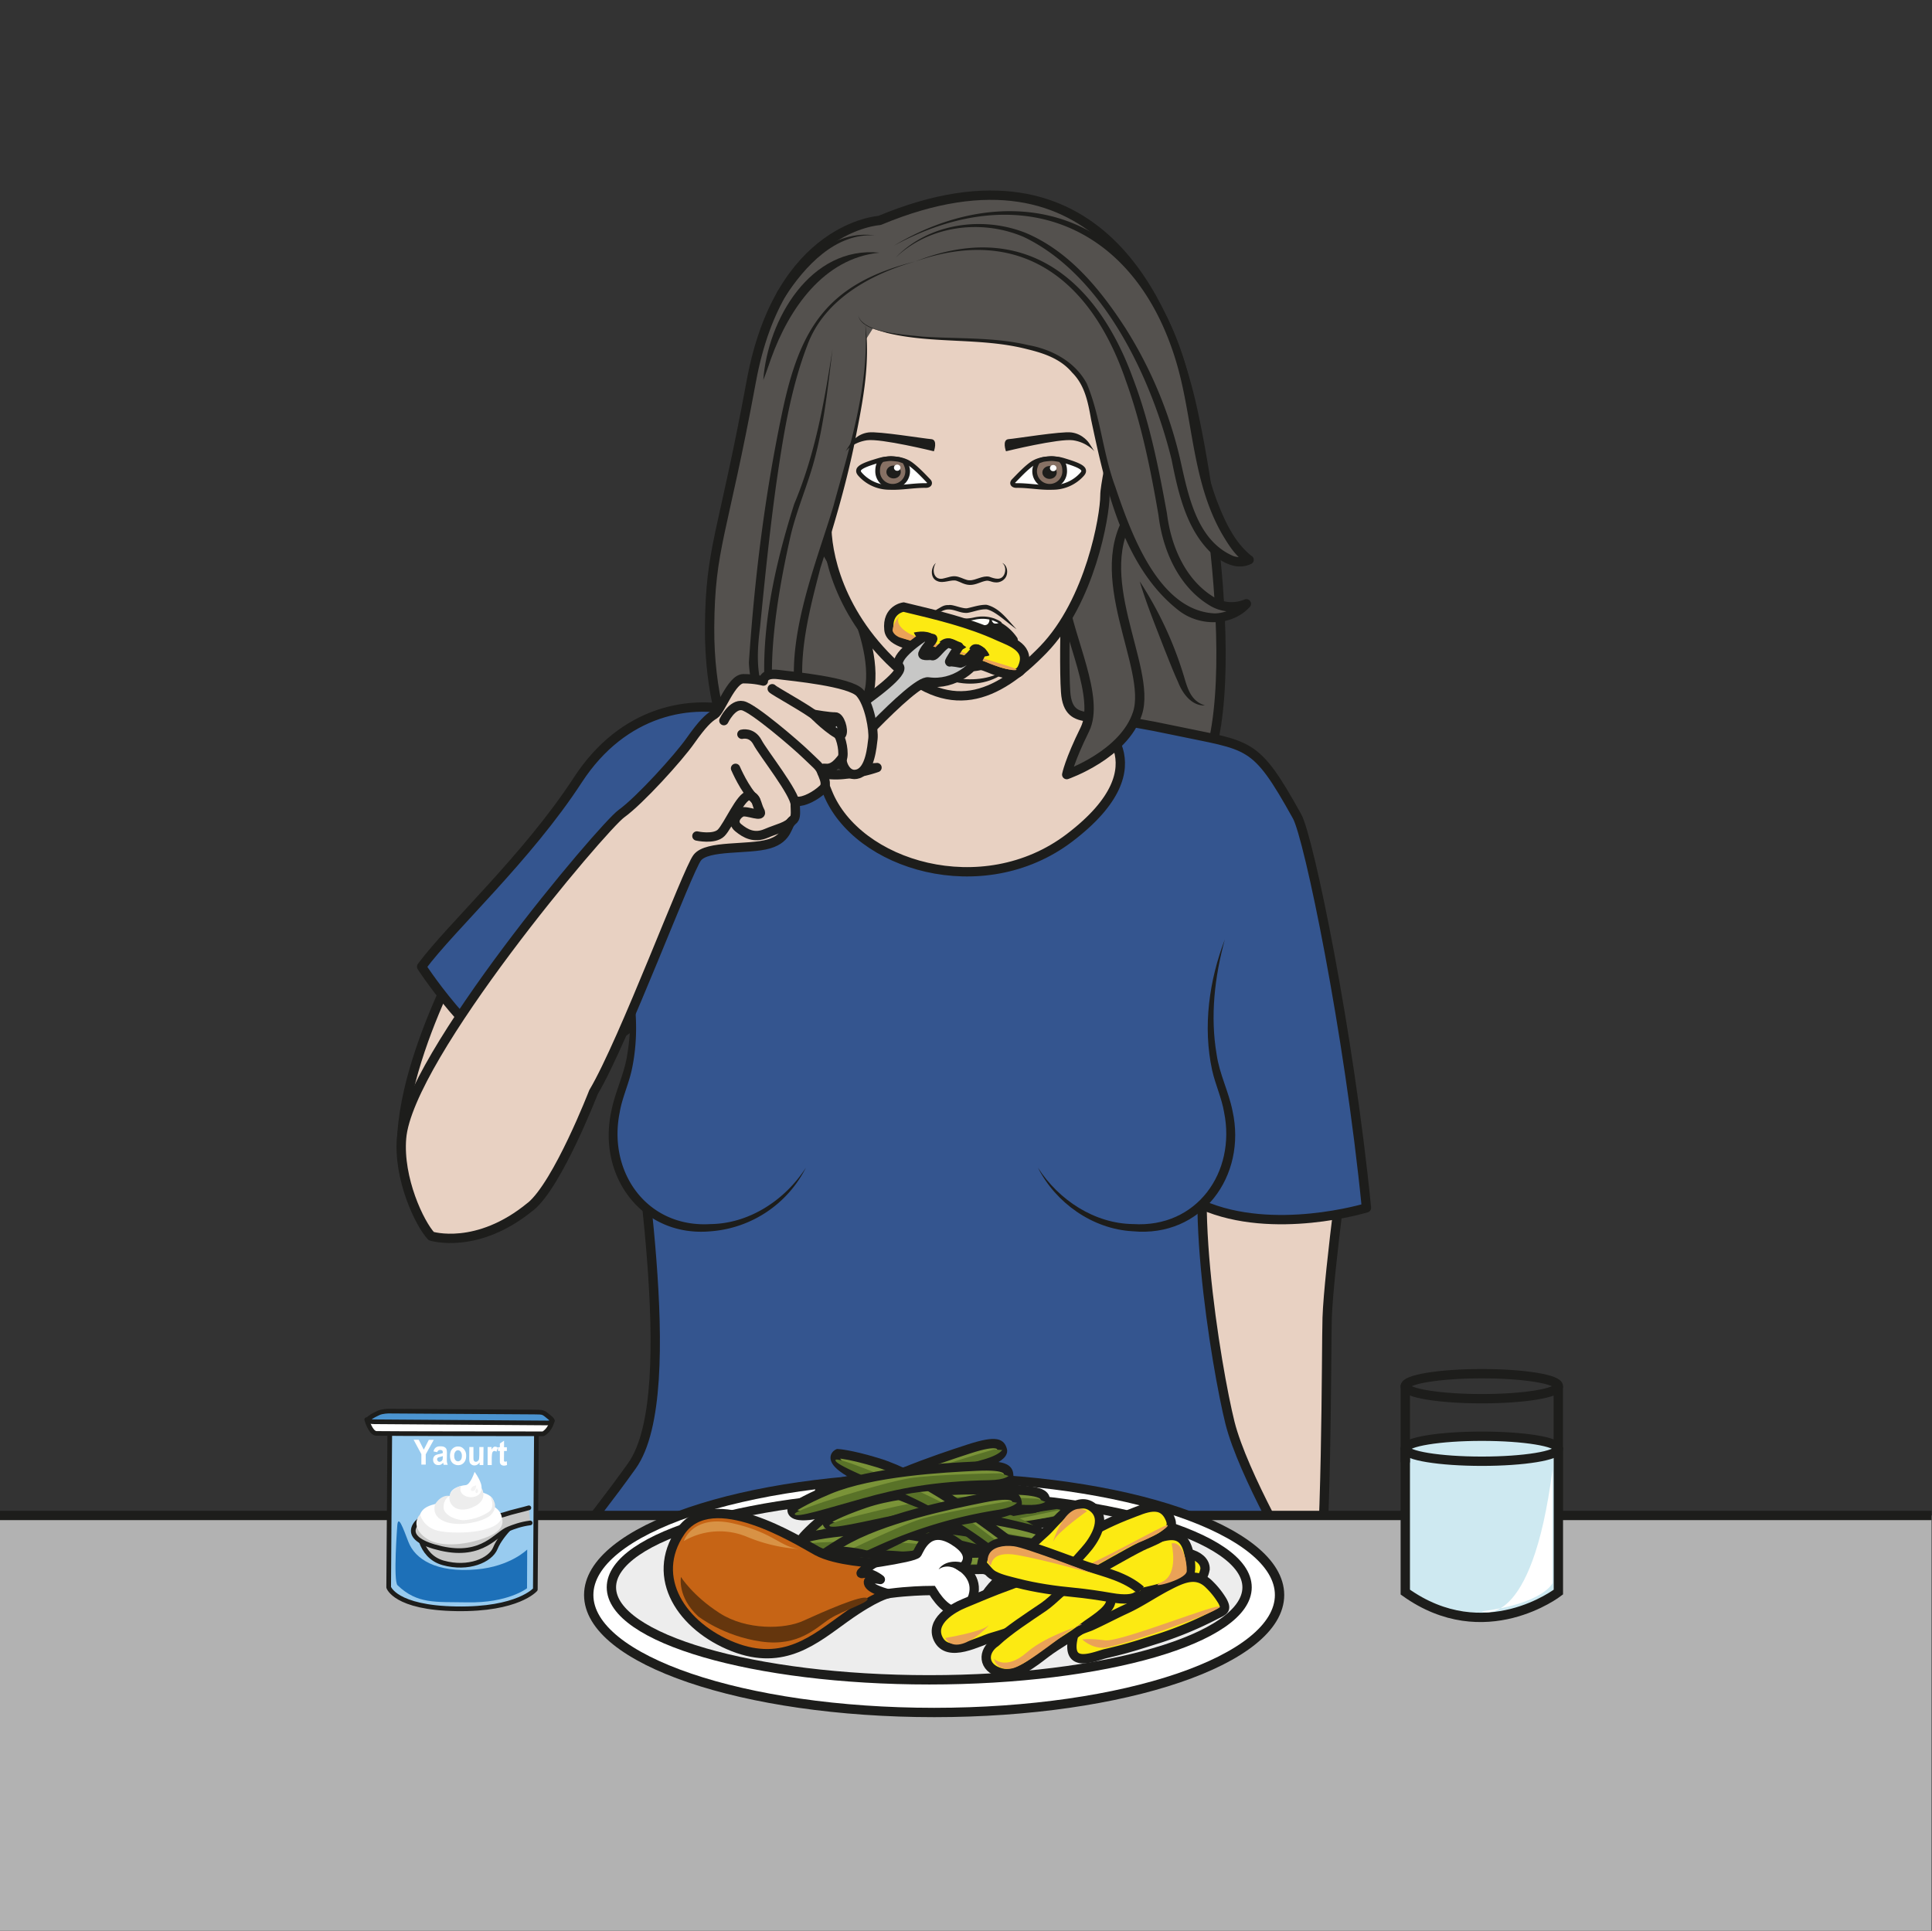 <?xml version="1.0" encoding="UTF-8" standalone="no"?><svg xmlns="http://www.w3.org/2000/svg" xml:space="preserve" viewBox="0 0 275.9 275.76"><rect x="0" y="0" width="275.9" height="275.76" fill="#333333" stroke="none"/><defs><clipPath id="a" clipPathUnits="userSpaceOnUse"><path d="M0 206.82h206.93V0H0Z"/></clipPath><clipPath id="b" clipPathUnits="userSpaceOnUse"><path d="M50.44 47.72h.6v-.6h-.6z"/></clipPath><clipPath id="c" clipPathUnits="userSpaceOnUse"><path d="M50.94 47.4h.28v-.5h-.28z"/></clipPath><clipPath id="d" clipPathUnits="userSpaceOnUse"><path d="M52 46.6h.63V45H52z"/></clipPath></defs><g clip-path="url(#a)" transform="matrix(1.333 0 0 -1.333 0 275.76)"><path d="M0 0s-10.5-18.98-4.87-26.82S12.37-2.86 12.37-2.86" style="fill:#e8d1c2;fill-opacity:1;fill-rule:nonzero;stroke:#1d1d1b;stroke-width:1;stroke-linecap:round;stroke-linejoin:round;stroke-miterlimit:10;stroke-dasharray:none;stroke-opacity:1" transform="translate(49.56 104.8)"/><path d="M0 0s-10.67-.6-13.73-17.21C-16.8-33.84-18.14-35-18.2-43.6c-.08-14 6.6-20.24 6.6-20.24s40.7-.34 44.04 1.84c7.8 5.1 2.6 36.65.51 44.18C30.9-10.3 23.92 9.99 0 0" style="fill:#54514e;fill-opacity:1;fill-rule:nonzero;stroke:none" transform="translate(94.22 183.25)"/><path d="M0 0s-10.67-.6-13.73-17.21C-16.8-33.84-18.14-35-18.2-43.6c-.08-14 6.6-20.24 6.6-20.24s40.7-.34 44.04 1.84c7.8 5.1 2.6 36.65.51 44.18C30.9-10.3 23.92 9.99 0 0Z" style="fill:none;stroke:#1d1d1b;stroke-width:1;stroke-linecap:butt;stroke-linejoin:round;stroke-miterlimit:10;stroke-dasharray:none;stroke-opacity:1" transform="translate(94.22 183.25)"/><path d="M0 0s-2.16-15.65-2.32-20.61c-.1-2.94 0-25.78-1.22-32.3-1.22-6.51-10.01-7.42-14.35 2.93-4.33 10.35-8.75 59.06-8.75 59.06s15.07 3.45 19.94 2.8C-1.83 11.2.13 6.74 0 0" style="fill:#e8d1c2;fill-opacity:1;fill-rule:nonzero;stroke:none" transform="translate(144.5 86.28)"/><path d="M0 0s-2.16-15.65-2.32-20.61c-.1-2.94 0-25.78-1.22-32.3-1.22-6.51-10.01-7.42-14.35 2.93-4.33 10.35-8.75 59.06-8.75 59.06s15.07 3.45 19.94 2.8C-1.83 11.2.13 6.74 0 0Z" style="fill:none;stroke:#1d1d1b;stroke-width:1;stroke-linecap:round;stroke-linejoin:round;stroke-miterlimit:10;stroke-dasharray:none;stroke-opacity:1" transform="translate(144.5 86.28)"/><path d="M0 0s-.56-13.3-.26-17.6c.3-4.32 3.87-1.47 6.7-4.1C9.8-24.84-3.55-42.92-9.2-43.34c-15.12-1.14-26.2 16.52-20.7 20.53 2.4 1.76 8.26 1.69 8.72 5.97.7 6.41-5.58 15.66-5.58 15.66z" style="fill:#e8d1c2;fill-opacity:1;fill-rule:nonzero;stroke:none" transform="translate(114.42 150.34)"/><path d="M0 0s-.56-13.3-.26-17.6c.3-4.32 3.87-1.47 6.7-4.1C9.8-24.84-3.55-42.92-9.2-43.34c-15.12-1.14-26.2 16.52-20.7 20.53 2.4 1.76 8.26 1.69 8.72 5.97.7 6.41-5.58 15.66-5.58 15.66z" style="fill:none;stroke:#1d1d1b;stroke-width:1;stroke-linecap:round;stroke-linejoin:round;stroke-miterlimit:10;stroke-dasharray:none;stroke-opacity:1" transform="translate(114.42 150.34)"/><path d="M0 0c7.65-3.35 17.61-.31 17.61-.31-1.88 18.98-6.18 39.68-7.43 41.94-4.56 8.2-4.98 7.47-13.26 9.23-5.86 1.25-8.5 1.35-8.5 1.35s7.85-4.91-2.63-12.88c-9.3-7.06-22.8-2.97-25.92 4.89-3.41 8.58-3.34 5.66-.25 7.81 0 0-4.92-.44-8.92.73-5.4 1.57-12.7.25-17.56-7.2-5.44-8.36-13.57-15.74-16.75-20.03 0 0 6.76-10.55 14-12.54l8.66 6.3" style="fill:#34558f;fill-opacity:1;fill-rule:nonzero;stroke:#1d1d1b;stroke-width:1;stroke-linecap:round;stroke-linejoin:round;stroke-miterlimit:10;stroke-dasharray:none;stroke-opacity:1" transform="translate(128.78 77.77)"/><path d="M0 0c-3.63-5.83 0-27.28 1.43-33 1.4-5.55 7.19-15.42 7.19-15.42s-2.07-4.9-4.19-7.15c-2.11-2.25 2.97-.89 2.97-.89C19.82-71.57-73-50.84-73-50.84s5.83 6.88 10.36 13.24c5.68 7.98-.21 37.49.54 40.12v6.5" style="fill:#34558f;fill-opacity:1;fill-rule:nonzero;stroke:#1d1d1b;stroke-width:1;stroke-linecap:round;stroke-linejoin:round;stroke-miterlimit:10;stroke-dasharray:none;stroke-opacity:1" transform="translate(130.34 87.42)"/><path d="M0 0c14.13-11.51 35.16-11.11 52.25-8.11l7.66 1.67-7.63-1.8C37-11.17 20.36-11.89 6-5A29.3 29.3 0 0 0-.7-.7.5.5 0 1 0 0 0" style="fill:#1d1d1b;fill-opacity:1;fill-rule:nonzero;stroke:none" transform="translate(63.93 33.43)"/><path d="M214.69-32.33H-8.61V44.5h223.3z" style="fill:#b2b2b2;fill-opacity:1;fill-rule:nonzero;stroke:#1d1d1b;stroke-width:1;stroke-linecap:butt;stroke-linejoin:miter;stroke-miterlimit:10;stroke-dasharray:none;stroke-opacity:1"/><path d="M0 0v-15.36c8.53-6.1 16.4 0 16.4 0V0" style="fill:#cee9f1;fill-opacity:1;fill-rule:nonzero;stroke:#1d1d1b;stroke-width:1;stroke-linecap:round;stroke-linejoin:miter;stroke-miterlimit:10;stroke-dasharray:none;stroke-opacity:1" transform="translate(150.55 51.65)"/><path d="M0 0c0-.74 3.67-1.34 8.2-1.34 4.53 0 8.2.6 8.2 1.34 0 .74-3.67 1.34-8.2 1.34C3.67 1.34 0 .74 0 0Z" style="fill:none;stroke:#1d1d1b;stroke-width:1;stroke-linecap:butt;stroke-linejoin:miter;stroke-miterlimit:10;stroke-dasharray:none;stroke-opacity:1" transform="translate(150.55 58.35)"/><path d="M0 0c0-.74 3.67-1.34 8.2-1.34 4.53 0 8.2.6 8.2 1.34 0 .74-3.67 1.34-8.2 1.34C3.67 1.34 0 .74 0 0" style="fill:#cee9f1;fill-opacity:1;fill-rule:nonzero;stroke:none" transform="translate(150.55 51.65)"/><path d="M0 0c0-.74 3.67-1.34 8.2-1.34 4.53 0 8.2.6 8.2 1.34 0 .74-3.67 1.34-8.2 1.34C3.67 1.34 0 .74 0 0Z" style="fill:none;stroke:#1d1d1b;stroke-width:1;stroke-linecap:round;stroke-linejoin:miter;stroke-miterlimit:10;stroke-dasharray:none;stroke-opacity:1" transform="translate(150.55 51.65)"/><path d="M0 0v-6.7" style="fill:none;stroke:#1d1d1b;stroke-width:1;stroke-linecap:butt;stroke-linejoin:miter;stroke-miterlimit:10;stroke-dasharray:none;stroke-opacity:1" transform="translate(166.94 58.35)"/><path d="M0 0v-8.04" style="fill:none;stroke:#1d1d1b;stroke-width:1;stroke-linecap:round;stroke-linejoin:miter;stroke-miterlimit:10;stroke-dasharray:none;stroke-opacity:1" transform="translate(150.55 58.35)"/><path d="M0 0v-12.18s-.96-2.16-7.58-3.02c0 0 5.35-2.18 7.58 15.2" style="fill:#fff;fill-opacity:1;fill-rule:nonzero;stroke:none" transform="translate(166.32 49.42)"/><path d="M0 0s-4.92-9.38-4.44-13.43C-3.96-17.5-.53-24.01-2.2-27.4c-1.67-3.39-1.94-4.84-1.94-4.84S2-30.12 3.44-25.67c1.6 4.92-5.4 14.94-.46 21.64" style="fill:#54514e;fill-opacity:1;fill-rule:evenodd;stroke:#1d1d1b;stroke-width:1;stroke-linecap:butt;stroke-linejoin:round;stroke-miterlimit:10;stroke-dasharray:none;stroke-opacity:1" transform="translate(118.42 156.12)"/><path d="M0 0s1.98-7.72 1.78-10.2c-.2-2.46.6-9.1 6.7-15.14 6.36-6.29 11.42-4.07 16.47 1.12 5.04 5.2 6.6 14.33 6.6 16.5 0 2.18 2.78 10.88 0 16.42-2.76 5.54-22.11 9.4-28.07 3.57C-2.47 6.43 0 0 0 0" style="fill:#e8d1c2;fill-opacity:1;fill-rule:nonzero;stroke:none" transform="translate(86.82 161.49)"/><path d="M0 0s1.98-7.72 1.78-10.2c-.2-2.46.6-9.1 6.7-15.14 6.36-6.29 11.42-4.07 16.47 1.12 5.04 5.2 6.6 14.33 6.6 16.5 0 2.18 2.78 10.88 0 16.42-2.76 5.54-22.11 9.4-28.07 3.57C-2.47 6.43 0 0 0 0Z" style="fill:none;stroke:#1d1d1b;stroke-width:1;stroke-linecap:round;stroke-linejoin:round;stroke-miterlimit:10;stroke-dasharray:none;stroke-opacity:1" transform="translate(86.82 161.49)"/><path d="M0 0c-.65-5.44-.41-17.8-5.45-24.93-5.05-7.13-1.15-10.97 1.14-15.82 0 0-6.42 3.57-5.53 11.63.9 8.06 2.5 28.82 7.03 34.75 3.55 4.65 10.26 6.11 10.26 6.11" style="fill:#54514e;fill-opacity:1;fill-rule:nonzero;stroke:none" transform="translate(90.62 167.12)"/><path d="M0 0c-.45-7.15-.38-14.48-3.03-21.29-1.17-3.32-4.17-5.92-4.4-9.54-.32-3.6 2.08-6.58 3.56-9.74.22-.4-.3-.87-.68-.6a12.42 12.42 0 0 0-5.04 6.05 12.33 12.33 0 0 0-.8 3.9c.6 8.98 1.7 17.93 3.56 26.75C-4.93 4.63-2 9.37 7.44 11.74c-4.79-1.35-9.8-4.1-11.58-9.01-1.82-4.76-2.6-9.86-3.33-14.9-.7-5.06-1.22-10.14-1.72-15.24-.32-2.52-.46-5 .51-7.35.9-2.27 2.57-4.3 4.6-5.57l-.67-.63c-1.51 3.2-3.97 6.4-3.59 10.2.27 3.82 3.24 6.41 4.56 9.78C-.99-14.38-.9-7.02 0 0" style="fill:#1d1d1b;fill-opacity:1;fill-rule:nonzero;stroke:none" transform="translate(90.62 167.12)"/><path d="M0 0c-6.01-.6-9.7-6.05-11.6-11.3-.28-.77-.53-1.57-.85-2.35C-11.98-7.17-7.39.75 0 0" style="fill:#1d1d1b;fill-opacity:1;fill-rule:nonzero;stroke:none" transform="translate(94.22 179.8)"/><path d="M0 0s-.45-2.4 11.02-2.59c3.2-.05 9.14-.65 11.3-2.58 2.82-2.5 2.36-3.7 3.66-9.13 4.67-19.3 12.44-19.9 15.62-16.6 0 0-4.28-2.43-8.1 5.72-1.75 3.73-2.91 39.64-27.38 30.96" style="fill:#54514e;fill-opacity:1;fill-rule:evenodd;stroke:none" transform="translate(91.94 173.08)"/><path d="M0 0c.52-1.89 5.16-2.07 6.85-2.27 3.77-.26 7.63-.03 11.35-.91 2.54-.45 5.06-1.79 6.3-4.15 1.47-3.55 1.7-7.4 3.03-11 1.66-4.92 4.63-13.34 10.68-13.6 1.14.03 2.24.55 3.03 1.38l.6-.78a4.48 4.48 0 0 0-4.07.18c-3.43 2-5.15 5.97-5.6 9.74-.84 4.9-1.82 9.77-3.5 14.42C25.03 3.65 17.55 9.78 6.13 5.78 17.65 10.34 25.5 4.04 29.42-6.7c1.8-4.7 2.77-9.64 3.66-14.54.44-3.52 2-7.18 5.15-9.02a3.6 3.6 0 0 1 3.16-.18.5.5 0 0 0 .57-.79c-1.93-2.12-5.35-2.1-7.54-.45-6.07 4.65-7.97 13.46-9.47 20.52-.33 1.86-.67 3.68-2.03 5.03-1.23 1.47-3 2.07-4.82 2.51-4.91 1.27-10.08.54-15.02 1.74C2.02-1.55.27-1.25 0 0" style="fill:#1d1d1b;fill-opacity:1;fill-rule:nonzero;stroke:none" transform="translate(91.94 173.08)"/><path d="M0 0s4.83 5.31 12.93 2.79c8.1-2.53 15.38-15.32 17.3-25.3 1.92-9.96 6.48-10.58 7.65-9.85 0 0-4.26 2.43-6.03 15.16C29.4.55 16.77 10.63-.16 1.3" style="fill:#54514e;fill-opacity:1;fill-rule:evenodd;stroke:none" transform="translate(95.93 179.25)"/><path d="M0 0c3.52 3.68 9.28 4.52 13.95 2.67 4.7-1.98 8.04-6.1 10.73-10.27a45.6 45.6 0 0 0 5.78-13.8c.88-3.89 1.75-8.86 5.75-10.56.5-.16 1.1-.16 1.4.03l.02-.86c-1.22.86-1.9 1.95-2.62 3.16C31.7-23.89 31.9-17.05 30-10.89 25.52 3.66 13.19 8.54-.16 1.3 9.47 7.1 20.99 6.5 27.46-3.55c2.95-4.37 4.33-9.6 5.02-14.71.41-2.53.98-5.03 1.83-7.43.84-2.25 1.92-4.73 3.81-6.23.34-.17.36-.68.02-.86-1.46-.72-2.89.01-4 .87-2.95 2.58-3.84 6.7-4.56 10.3-2.16 8.77-7.32 19.75-15.81 23.83C9.25 4.18 3.62 3.47 0 0" style="fill:#1d1d1b;fill-opacity:1;fill-rule:nonzero;stroke:none" transform="translate(95.93 179.25)"/><path d="M0 0c-4.24.28-7.5-3.3-9.62-6.55-.35-.58-1.22-.03-.84.53C-8.01-2.83-4.34.62 0 0" style="fill:#1d1d1b;fill-opacity:1;fill-rule:nonzero;stroke:none" transform="translate(93.74 181.65)"/><path d="M0 0a39.35 39.35 0 0 0 4.84-10.52c.37-1.24.79-2.35 2.15-2.77-1.43-.07-2.42 1.3-2.88 2.5-.54 1.17-.99 2.37-1.47 3.55C1.72-4.85.75-2.49 0 0" style="fill:#1d1d1b;fill-opacity:1;fill-rule:nonzero;stroke:none" transform="translate(122.1 144.58)"/><path d="M0 0c-.94-6.35-1.17-9.64-3.58-16.02-2.4-6.38-4.8-20.38-2.14-26.08 2.67-5.7 10.53-2.74 10.53-2.74S-10-46.66-.46-19.7c0 0 5.02 15.62 3.97 22.33" style="fill:#54514e;fill-opacity:1;fill-rule:nonzero;stroke:none" transform="translate(89.19 169.48)"/><path d="M0 0c-.55-4.54-1.01-9.15-2.44-13.55-.71-2.19-1.55-4.3-2.07-6.54-1.26-5.62-4.9-22.86 2.68-24.74 2.07-.56 4.4-.22 6.46.45l.24-.95a7.91 7.91 0 0 0-6.44 2.44C-7.2-35.92-2.17-24.4.07-16.92 1.8-10.56 3.94-4.04 3.51 2.62c.6-4.43-.4-8.9-1.26-13.23-.92-4.34-2.2-8.65-3.55-12.85-1.49-5.77-3.72-13.74.42-18.79a6.97 6.97 0 0 1 5.66-2.1.5.5 0 0 0 .2-.95 14.2 14.2 0 0 0-3.49-.75c-3.85-.5-7.47 1.55-8.24 5.52-1.53 8 .23 16.27 2.64 23.91C-1.87-11.3-.87-5.67 0 0" style="fill:#1d1d1b;fill-opacity:1;fill-rule:nonzero;stroke:none" transform="translate(89.19 169.48)"/><path d="M0 0c.68-.48 1.4-1.25 1.96-1.83.24-.25.07-.49-.3-.49-1.3.02-2.58-.26-3.89-.2a4.2 4.2 0 0 0-3.14 1.4c-.12.14-.23.29-.15.5.01.04.04.08.08.12.28.32 1.15.6 2.14.89C-2.22.7-.84.59 0 0" style="fill:#fff;fill-opacity:1;fill-rule:nonzero;stroke:#1d1d1b;stroke-width:.5;stroke-linecap:butt;stroke-linejoin:miter;stroke-miterlimit:10;stroke-dasharray:none;stroke-opacity:1" transform="translate(97.52 157.17)"/><path d="M0 0c.2-.27.36-.7.36-1.07a1.6 1.6 0 0 0-3.22 0c0 .5.11.93.48 1.23 0 0 .68.15 1.05.12 0 0 .6-.04.84-.11L0 0" style="fill:#877164;fill-opacity:1;fill-rule:evenodd;stroke:none" transform="translate(96.88 157.45)"/><path d="M0 0c.2-.27.36-.7.36-1.07a1.6 1.6 0 0 0-3.22 0c0 .5.11.93.48 1.23 0 0 .68.15 1.05.12 0 0 .6-.04.84-.11L0 0Z" style="fill:none;stroke:#1d1d1b;stroke-width:.5;stroke-linecap:round;stroke-linejoin:round;stroke-miterlimit:10;stroke-dasharray:none;stroke-opacity:1" transform="translate(96.88 157.45)"/><path d="M0 0c0-.38-.34-.69-.77-.69-.42 0-.77.31-.77.69 0 .38.35.69.77.69C-.34.69 0 .38 0 0" style="fill:#1d1d1b;fill-opacity:1;fill-rule:evenodd;stroke:none" transform="translate(96.5 156.3)"/><path d="M0 0a.34.34 0 0 0-.34-.33A.34.34 0 0 0-.7 0c0 .18.16.33.35.33C-.15.33 0 .18 0 0" style="fill:#fff;fill-opacity:1;fill-rule:nonzero;stroke:none" transform="translate(96.47 156.76)"/><path d="M0 0c-.68-.48-1.4-1.26-1.96-1.83-.24-.25-.07-.49.3-.49 1.3.02 2.58-.26 3.88-.2a4.2 4.2 0 0 1 3.15 1.4c.12.14.23.29.15.5a.48.48 0 0 1-.08.12C5.15-.18 4.3.1 3.3.4 2.22.7.84.59 0 0" style="fill:#fff;fill-opacity:1;fill-rule:nonzero;stroke:#1d1d1b;stroke-width:.5;stroke-linecap:butt;stroke-linejoin:miter;stroke-miterlimit:10;stroke-dasharray:none;stroke-opacity:1" transform="translate(110.55 157.17)"/><path d="M0 0c-.2-.27-.36-.7-.36-1.07a1.6 1.6 0 1 1 3.22 0c0 .5-.11.93-.48 1.23 0 0-.68.15-1.05.12 0 0-.6-.04-.85-.11L0 0" style="fill:#877164;fill-opacity:1;fill-rule:evenodd;stroke:none" transform="translate(111.2 157.45)"/><path d="M0 0c-.2-.27-.36-.7-.36-1.07a1.6 1.6 0 1 1 3.22 0c0 .5-.11.93-.48 1.23 0 0-.68.15-1.05.12 0 0-.6-.04-.85-.11L0 0Z" style="fill:none;stroke:#1d1d1b;stroke-width:.5;stroke-linecap:round;stroke-linejoin:round;stroke-miterlimit:10;stroke-dasharray:none;stroke-opacity:1" transform="translate(111.2 157.45)"/><path d="M0 0c0-.38-.34-.69-.77-.69-.42 0-.77.31-.77.69 0 .38.35.69.77.69C-.34.69 0 .38 0 0" style="fill:#1d1d1b;fill-opacity:1;fill-rule:evenodd;stroke:none" transform="translate(113.21 156.25)"/><path d="M0 0a.33.33 0 0 0-.34-.33A.33.33 0 0 0-.7 0c0 .18.16.33.35.33C-.15.33 0 .18 0 0" style="fill:#fff;fill-opacity:1;fill-rule:nonzero;stroke:none" transform="translate(113.18 156.72)"/><path d="M0 0c-.5-.77-.2-1.96.88-1.64.42.08.9.33 1.48.17.49-.13.9-.4 1.26-.38.64-.03 1.39.54 2.1.38.6-.22 1.3-.45 1.62.28.15.37.15.9-.23 1.2.47-.2.62-.82.48-1.3-.14-.52-.73-.87-1.28-.78-.38.03-.62.23-.95.16-.57-.1-1.06-.45-1.73-.44-.6.02-1 .32-1.4.44-.56.19-1.42-.33-2.07-.03C-.64-1.64-.56-.46 0 0" style="fill:#1d1d1b;fill-opacity:1;fill-rule:nonzero;stroke:none" transform="translate(100.26 146.55)"/><path d="M0 0s.64.99 1.9 1.14c1.07.14 6-.67 6.72-.72.73-.06.28-1.3.28-1.3S3.24.51 1.73.3C.2.08-.57-.89-.57-.89z" style="fill:#1d1d1b;fill-opacity:1;fill-rule:evenodd;stroke:none" transform="translate(91.15 159.4)"/><path d="M0 0s-.64.99-1.9 1.14c-1.07.14-5.99-.67-6.72-.72-.73-.06-.28-1.3-.28-1.3S-3.24.51-1.72.3C-.21.08.58-.89.58-.89z" style="fill:#1d1d1b;fill-opacity:1;fill-rule:evenodd;stroke:none" transform="translate(116.67 159.4)"/><path d="M0 0c.18.2 2.23 2.14 3.8 1.6 0 0 1.15-.3 2.65 0 1.4.28 3.18-.61 4.2-2.13.19-.28-.08-1.87-.08-1.87-2.74-1.43-3.82-1.74-5.48-1.75A43.3 43.3 0 0 0-.36-2.4S-.36-.39 0 0" style="fill:#1d1d1b;fill-opacity:1;fill-rule:evenodd;stroke:none" transform="translate(98.33 139.06)"/><path d="M0 0c-1 .68-2.23 1.92-3.2 2.13-.74.02-1.3-.25-2.04-.38-.8-.07-1.37.4-2.12.36-.54-.01-1.3-.56-1.81-.87C-9.7.86-10.5.4-10.92-.09a9.2 9.2 0 0 0 2.47 2.25c.39.21.66.45 1.18.42.42.1 1.43-.4 1.97-.34.64.13 1.4.4 2.1.37C-1.78 2.26-.96.99 0 0" style="fill:#1d1d1b;fill-opacity:1;fill-rule:nonzero;stroke:none" transform="translate(108.9 139.46)"/><path d="M0 0c3.26-2.15 7.88-2.92 10.92 0C7.92-3.6 3.24-2.71 0 0" style="fill:#1d1d1b;fill-opacity:1;fill-rule:nonzero;stroke:none" transform="translate(97.98 136)"/><path d="M0 0s.95-.38.7-.45c0 0-.57-.28-.85.02-.27.31-.16.47-.17.36-.04-.35-.22-.58-.46-.64C-1.18-.8-2-1.09-2.5-.84c0 0-.2.2-.26.47-.06.26-.14.14-.16 0-.03-.14-.09-.43-.3-.51-.22-.09-.92-.2-1.33-.06-.48.16-.45.47-.45.47s-.18-.37-.4-.35c-.22.02-.78.04-.95.38-.18.34.65.62.84.62 0 0 .81.11 1.32-.08a4.7 4.7 0 0 1 2.15 0C-.88.35-.12.02 0 0" style="fill:#fdfdfb;fill-opacity:1;fill-rule:nonzero;stroke:none" transform="translate(106.45 140.5)"/><path d="M0 0s.95-.38.7-.45c0 0-.57-.28-.85.02-.27.31-.16.47-.17.36-.04-.35-.22-.58-.46-.64C-1.18-.8-2-1.09-2.5-.84c0 0-.2.2-.26.47-.06.26-.14.14-.16 0-.03-.14-.09-.43-.3-.51-.22-.09-.92-.2-1.33-.06-.48.16-.45.47-.45.47s-.18-.37-.4-.35c-.22.02-.78.04-.95.38-.18.34.65.62.84.62 0 0 .81.11 1.32-.08a4.7 4.7 0 0 1 2.15 0C-.88.35-.12.02 0 0Z" style="fill:none;stroke:#1d1d1b;stroke-width:.25;stroke-linecap:butt;stroke-linejoin:round;stroke-miterlimit:10;stroke-dasharray:none;stroke-opacity:1" transform="translate(106.45 140.5)"/><path d="M0 0s3.17-8.54.35-15.9c-2.82-7.36.75-14.83 8.51-15.01 7.76-.19 11.17 6.46 11.17 6.46" style="fill:#34558f;fill-opacity:1;fill-rule:nonzero;stroke:none" transform="translate(66.31 106.22)"/><path d="M0 0c1.68-4.38 2.38-9.34 1.36-14.03-.34-1.52-1.03-2.99-1.28-4.5-1.3-6.42 2.93-12.4 9.75-11.97 4.1.05 7.95 2.54 10.2 6.05a12.47 12.47 0 0 0-10.16-6.82c-7.4-.7-12.23 5.92-10.68 12.9.41 2.1 1.39 3.94 1.7 6.04C1.58-8.25 1.1-4 0 0" style="fill:#1d1d1b;fill-opacity:1;fill-rule:nonzero;stroke:none" transform="translate(66.31 106.22)"/><path d="M0 0c.16-1.47 2.92-1.76 4.26-2.17 1.97-.6 4.02-1.1 5.96-1.74.97-.32 3.4-1.63 4.06-.2 1 2.14-1.15 2.8-2.49 3.4C8.52.79 5.11 1.58 1.57 2.43c0 0-1.8-.24-1.57-2.42" style="fill:#fcea12;fill-opacity:1;fill-rule:nonzero;stroke:none" transform="translate(95.23 139.4)"/><path d="M0 0c.16-1.47 2.92-1.76 4.26-2.17 1.97-.6 4.02-1.1 5.96-1.74.97-.32 3.4-1.63 4.06-.2 1 2.14-1.15 2.8-2.49 3.4C8.52.79 5.11 1.58 1.57 2.43c0 0-1.8-.24-1.57-2.42Z" style="fill:none;stroke:#1d1d1b;stroke-width:1;stroke-linecap:butt;stroke-linejoin:miter;stroke-miterlimit:10;stroke-dasharray:none;stroke-opacity:1" transform="translate(95.23 139.4)"/><path d="M0 0s.04-.4.65-.7c.61-.3 7.77-1.94 9.13-2.58 1.36-.64 3.4-1.17 3.51-.91.12.26-9.85 2.83-11.64 3.94C-.15.85.89 1.73.89 1.73S.05.93 0 0" style="fill:#eaa258;fill-opacity:1;fill-rule:nonzero;stroke:none" transform="translate(95.62 139.32)"/><path d="m0 0-.5.3C-.74.16-1.37-.88-2.25-1.2c0 0-.98.2-1.15.12-.18-.07.97 1.63.97 1.63l-1.03.37C-4.14.97-4.96-.6-5.31-.4c-.12.07-1.07-.11-.97.2.22.64 1.13 1.43 1.05 1.62l-.96.2s-3.4-2.2-2.62-3.19c1.02-1.3-11.82-9.04-11.82-9.04l4.61-2.14S-7.35-2.99-5.7-3.22C-2.9-3.62-.53-1.62 0 0" style="fill:#c7c7c6;fill-opacity:1;fill-rule:nonzero;stroke:none" transform="translate(105.15 137.03)"/><path d="m0 0-.5.3C-.74.16-1.37-.88-2.25-1.2c0 0-.98.2-1.15.12-.18-.07.97 1.63.97 1.63l-1.03.37C-4.14.97-4.96-.6-5.31-.4c-.12.07-1.07-.11-.97.2.22.64 1.13 1.43 1.05 1.62l-.96.2s-3.4-2.2-2.62-3.19c1.02-1.3-11.82-9.04-11.82-9.04l4.61-2.14S-7.35-2.99-5.7-3.22C-2.9-3.62-.53-1.62 0 0Z" style="fill:none;stroke:#1d1d1b;stroke-width:1;stroke-linecap:round;stroke-linejoin:round;stroke-miterlimit:10;stroke-dasharray:none;stroke-opacity:1" transform="translate(105.15 137.03)"/><path d="M0 0c-.24-.44-2.69 1.72-2.96 2.13 0 0 1.73-.3 2.25-.27C-.19 1.9.24.44 0 0m-33.31-50.59c2.92 2.42 6.72 12.24 6.72 12.24 3.26 5.48 10.05 23.76 11.12 25.13 1.06 1.37 5.49.83 7.66 1.47 2.18.63 1.91 2.16 2.56 2.53.64.37-.05 2.1.54 2.04.6-.08 1.87.52 2.71 1.32.85.8-.91 2.35.27 2.21C-.55-3.79.09-2.22.04-2.67c-.06-.44.5-2 1.75-1.56 1.26.45 1.45 2.86 1.56 3.75.1.89-.35 3.75-1.4 4.92C.89 5.62-5.18 6.2-6.81 6.4c-1.62.2-1.58-.7-1.58-.7s-.87.25-2.14.25-2.44-3.44-3.09-3.82c-.64-.37-1.32-1.03-2.59-2.83-1.26-1.8-5.41-6.38-7.38-7.8-1.97-1.4-22.85-26.05-23.56-34.78-.36-4.32 1.91-9.13 3.18-10.49 0 0 4.92-1.55 10.66 3.19" style="fill:#e8d1c2;fill-opacity:1;fill-rule:nonzero;stroke:none" transform="translate(90.17 128.2)"/><path d="M0 0c-.24-.44-2.69 1.72-2.96 2.13 0 0 1.73-.3 2.25-.27C-.19 1.9.24.44 0 0Zm-33.31-50.59c2.92 2.42 6.72 12.24 6.72 12.24 3.26 5.48 10.05 23.76 11.12 25.13 1.06 1.37 5.49.83 7.66 1.47 2.18.63 1.91 2.16 2.56 2.53.64.37-.05 2.1.54 2.04.6-.08 1.87.52 2.71 1.32.85.8-.91 2.35.27 2.21C-.55-3.79.09-2.22.04-2.67c-.06-.44.5-2 1.75-1.56 1.26.45 1.45 2.86 1.56 3.75.1.89-.35 3.75-1.4 4.92C.89 5.62-5.18 6.2-6.81 6.4c-1.62.2-1.58-.7-1.58-.7s-.87.25-2.14.25-2.44-3.44-3.09-3.82c-.64-.37-1.32-1.03-2.59-2.83-1.26-1.8-5.41-6.38-7.38-7.8-1.97-1.4-22.85-26.05-23.56-34.78-.36-4.32 1.91-9.13 3.18-10.49 0 0 4.92-1.55 10.66 3.19z" style="fill:none;stroke:#1d1d1b;stroke-width:1;stroke-linecap:round;stroke-linejoin:round;stroke-miterlimit:10;stroke-dasharray:none;stroke-opacity:1" transform="translate(90.17 128.2)"/><path d="M0 0s.88 1.84 2.02 1.6c1.13-.23 5.74-4.2 6.83-5.26 1.08-1.06 1.4-1.2 1.67-1.92" style="fill:none;stroke:#1d1d1b;stroke-width:1;stroke-linecap:round;stroke-linejoin:round;stroke-miterlimit:10;stroke-dasharray:none;stroke-opacity:1" transform="translate(77.55 129.66)"/><path d="M0 0s1.06.29 1.67-.86c.6-1.15 4.07-5.5 4.05-6.7" style="fill:none;stroke:#1d1d1b;stroke-width:1;stroke-linecap:round;stroke-linejoin:round;stroke-miterlimit:10;stroke-dasharray:none;stroke-opacity:1" transform="translate(79.48 128.2)"/><path d="M0 0s1.86-.41 2.6.34c.75.75 2.1 3.95 2.95 3.98.84.04.83-.98 1.17-1.59.52-.9-1.39.08-1.93-.18-.55-.26-1.11-1.08-.34-1.68C5.2.26 6.13-.27 7.4.27c1.28.55 2.31.7 2.85 1.42" style="fill:none;stroke:#1d1d1b;stroke-width:1;stroke-linecap:round;stroke-linejoin:round;stroke-miterlimit:10;stroke-dasharray:none;stroke-opacity:1" transform="translate(74.66 117.3)"/><path d="M0 0c.03-.14 4-2.31 4.65-2.94" style="fill:none;stroke:#1d1d1b;stroke-width:1;stroke-linecap:round;stroke-linejoin:miter;stroke-miterlimit:10;stroke-dasharray:none;stroke-opacity:1" transform="translate(82.73 133.08)"/><path d="M0 0s1-2.34 2.13-3.38" style="fill:none;stroke:#1d1d1b;stroke-width:1;stroke-linecap:round;stroke-linejoin:round;stroke-miterlimit:10;stroke-dasharray:none;stroke-opacity:1" transform="translate(78.8 124.55)"/><path d="M0 0c.45-.38.76-2.24.49-2.72" style="fill:none;stroke:#1d1d1b;stroke-width:1;stroke-linecap:round;stroke-linejoin:round;stroke-miterlimit:10;stroke-dasharray:none;stroke-opacity:1" transform="translate(89.72 128.26)"/><path d="M0 0s.55-.3 1.07-.4c.51-.11 1.07-.13 1.47-.29" style="fill:#c7c7c6;fill-opacity:1;fill-rule:nonzero;stroke:none" transform="translate(97.9 139.1)"/><path d="M0 0c.92.2 1.99.17 2.54-.69C1.64-1.15.41-1.04 0 0" style="fill:#1d1d1b;fill-opacity:1;fill-rule:nonzero;stroke:none" transform="translate(97.9 139.1)"/><path d="M0 0s.67.17 1.45-.23c.77-.4 1.43-.32 1.43-.32" style="fill:#c7c7c6;fill-opacity:1;fill-rule:nonzero;stroke:none" transform="translate(100.64 138.08)"/><path d="M0 0c.95.9 1.94.1 2.88-.55C1.87-1.33 1.02-.53 0 0" style="fill:#1d1d1b;fill-opacity:1;fill-rule:nonzero;stroke:none" transform="translate(100.64 138.08)"/><path d="M0 0c.5 1.04 1.83.18 2.16-.71A1.4 1.4 0 0 0 .83-.6C.43-.32.51-.19 0 0" style="fill:#1d1d1b;fill-opacity:1;fill-rule:nonzero;stroke:none" transform="translate(103.84 137.37)"/><path d="M0 0c0-6.95-16.57-12.59-37-12.59-20.45 0-37.01 5.64-37.01 12.59s16.56 12.59 37 12.59S0 6.95 0 0" style="fill:#fff;fill-opacity:1;fill-rule:nonzero;stroke:none" transform="translate(137.08 35.98)"/><path d="M0 0c0-6.95-16.57-12.59-37-12.59-20.45 0-37.01 5.64-37.01 12.59s16.56 12.59 37 12.59S0 6.95 0 0Z" style="fill:none;stroke:#1d1d1b;stroke-width:1;stroke-linecap:round;stroke-linejoin:round;stroke-miterlimit:10;stroke-dasharray:none;stroke-opacity:1" transform="translate(137.08 35.98)"/><path d="M0 0c0-5.47-15.24-9.91-34.05-9.91-18.8 0-34.05 4.44-34.05 9.91s15.25 9.91 34.05 9.91C-15.25 9.91 0 5.47 0 0" style="fill:#ededed;fill-opacity:1;fill-rule:nonzero;stroke:none" transform="translate(133.6 36.8)"/><path d="M0 0c0-5.47-15.24-9.91-34.05-9.91-18.8 0-34.05 4.44-34.05 9.91s15.25 9.91 34.05 9.91C-15.25 9.91 0 5.47 0 0Z" style="fill:none;stroke:#1d1d1b;stroke-width:1;stroke-linecap:round;stroke-linejoin:round;stroke-miterlimit:10;stroke-dasharray:none;stroke-opacity:1" transform="translate(133.6 36.8)"/><path d="M0 0s1.18.52.98 1.05c-.19.53-.35 1.14-3.63.07C-5.93.05-13.25-2.36-17.2-5.46c-2.44-1.9-3.23-2.92-3.23-2.92s-.22-1.13 1.9-.3c1.56.6 3.67 1.88 7.55 4.43C-7.35-1.85-1.67-.85 0 0" style="fill:#7a9338;fill-opacity:1;fill-rule:nonzero;stroke:none" transform="translate(106.4 50.49)"/><path d="M0 0s1.18.52.98 1.05c-.19.53-.35 1.14-3.63.07C-5.93.05-13.25-2.36-17.2-5.46c-2.44-1.9-3.23-2.92-3.23-2.92s-.22-1.13 1.9-.3c1.56.6 3.67 1.88 7.55 4.43C-7.35-1.85-1.67-.85 0 0Z" style="fill:none;stroke:#1d1d1b;stroke-width:1;stroke-linecap:butt;stroke-linejoin:miter;stroke-miterlimit:10;stroke-dasharray:none;stroke-opacity:1" transform="translate(106.4 50.49)"/><path d="M0 0s-6.92-2-9.35-3.11c-2.43-1.11-10.99-6.46-10.82-6.94.18-.47 3.44 1.66 6.66 3.59A50.01 50.01 0 0 0-1.02-1.05C.64-.55.87-.04.87-.04S1.07-.11 0 0" style="fill:#597228;fill-opacity:1;fill-rule:nonzero;stroke:none" transform="translate(106.51 51.58)"/><path d="M0 0s-9.34-1.35-11-2.26c-1.67-.9-8.51-2.2-10.74-3.37 0 0 .26-1.02 2.37-.6 2.12.43 8.09 1.74 9.78 2.36 1.68.61 5.1 1.81 6.5 1.78 1.42-.03 3.28.36 3.28.36S2.32-.38 0 0" style="fill:#597228;fill-opacity:1;fill-rule:nonzero;stroke:none" transform="translate(113.25 45.7)"/><path d="M0 0s-9.34-1.35-11-2.26c-1.67-.9-8.51-2.2-10.74-3.37 0 0 .26-1.02 2.37-.6 2.12.43 8.09 1.74 9.78 2.36 1.68.61 5.1 1.81 6.5 1.78 1.42-.03 3.28.36 3.28.36S2.32-.38 0 0z" style="fill:none;stroke:#1d1d1b;stroke-width:1;stroke-linecap:butt;stroke-linejoin:miter;stroke-miterlimit:10;stroke-dasharray:none;stroke-opacity:1" transform="translate(113.25 45.7)"/><path d="M0 0s-8.82-1.78-12.71-2.83c-3.9-1.06-8.95-2.36-8.95-2.36s.38-.45 3.55.27c3.18.72 12.54 3.52 14.33 3.73.61.06 5.04.7 3.78 1.19" style="fill:#7a9338;fill-opacity:1;fill-rule:nonzero;stroke:none" transform="translate(113.47 45.06)"/><path d="M0 0s.23.95-.34 1.19c-.56.23-5.1.6-7.38 1.22-2.27.62-6.06 2.05-7.3 1.88-1.25-.17-3.95.91-6.38.93-2.43.02-3.63-.9-3.63-.9s-.15-1.16.68-1.18c.83-.02 3.9-.16 5.47-.06 1.58.1 2.57-.51 4-.87 1.44-.36 1.59-.14 4.03-.8C-8.4.73-6.63-.23-3.99-.2-1.35-.19 0 0 0 0" style="fill:#7a9338;fill-opacity:1;fill-rule:nonzero;stroke:none" transform="translate(115.24 40.35)"/><path d="M0 0s.23.95-.34 1.19c-.56.23-5.1.6-7.38 1.22-2.27.62-6.06 2.05-7.3 1.88-1.25-.17-3.95.91-6.38.93-2.43.02-3.63-.9-3.63-.9s-.15-1.16.68-1.18c.83-.02 3.9-.16 5.47-.06 1.58.1 2.57-.51 4-.87 1.44-.36 1.59-.14 4.03-.8C-8.4.73-6.63-.23-3.99-.2-1.35-.19 0 0 0 0Z" style="fill:none;stroke:#1d1d1b;stroke-width:1;stroke-linecap:butt;stroke-linejoin:miter;stroke-miterlimit:10;stroke-dasharray:none;stroke-opacity:1" transform="translate(115.24 40.35)"/><path d="M0 0c-1.33-1.04-3.2-1.54-4.75-1.8-2.32-.5-4.82-.7-7.2.43-.9.2-3.04.62-4.44 1.12-.44.16-1.02.33-1.43.59-.52.45-1.47.78-2.4 1.24-.92.4-1.84 1.02-2.9 1.34.06.36.37.55.58.78a9.12 9.12 0 0 0 5.8 2.16c2.07.05 4.97.26 7.46-.82.13-.08.48-.23.61-.31 1.25-.78 3.15-1.2 4.65-1.99C-2.46 1.86-1.52 1.14 0 0" style="fill:#597228;fill-opacity:1;fill-rule:nonzero;stroke:none" transform="translate(114.2 41)"/><path d="M0 0s1.27-.2 1.4.36c.11.55.3 1.15-3.04 2-3.34.86-10.8 2.75-15.82 2.27-3.08-.3-4.3-.74-4.3-.74s-.78-.84 1.46-1.28c1.64-.32 4.1-.37 8.74-.3C-7.2 2.37-1.86.18 0 0" style="fill:#7a9338;fill-opacity:1;fill-rule:nonzero;stroke:none" transform="translate(107.82 38.15)"/><path d="M0 0s1.27-.2 1.4.36c.11.55.3 1.15-3.04 2-3.34.86-10.8 2.75-15.82 2.27-3.08-.3-4.3-.74-4.3-.74s-.78-.84 1.46-1.28c1.64-.32 4.1-.37 8.74-.3C-7.2 2.37-1.86.18 0 0Z" style="fill:none;stroke:#1d1d1b;stroke-width:1;stroke-linecap:butt;stroke-linejoin:miter;stroke-miterlimit:10;stroke-dasharray:none;stroke-opacity:1" transform="translate(107.82 38.15)"/><path d="M0 0s-6.91 2.02-9.56 2.39c-2.65.36-12.74.44-12.85-.06-.1-.49 3.8-.44 7.54-.54A50 50 0 0 0-1.42-.34C.24-.82.7-.5.7-.5S.85-.66 0 0" style="fill:#597228;fill-opacity:1;fill-rule:nonzero;stroke:none" transform="translate(108.5 39)"/><path d="M0 0s1.28-.1 1.36.46c.08.56.23 1.17-3.17 1.77-3.4.6-10.98 1.92-15.95 1.05-3.05-.54-4.22-1.06-4.22-1.06s-.73-.9 1.54-1.17c1.66-.2 4.12-.06 8.74.37C-7.36 1.82-1.88.04 0 0" style="fill:#7a9338;fill-opacity:1;fill-rule:nonzero;stroke:none" transform="translate(109.9 45.2)"/><path d="M0 0s1.28-.1 1.36.46c.08.56.23 1.17-3.17 1.77-3.4.6-10.98 1.92-15.95 1.05-3.05-.54-4.22-1.06-4.22-1.06s-.73-.9 1.54-1.17c1.66-.2 4.12-.06 8.74.37C-7.36 1.82-1.88.04 0 0Z" style="fill:none;stroke:#1d1d1b;stroke-width:1;stroke-linecap:butt;stroke-linejoin:miter;stroke-miterlimit:10;stroke-dasharray:none;stroke-opacity:1" transform="translate(109.9 45.2)"/><path d="M0 0s-7.05 1.49-9.72 1.65c-2.67.16-12.73-.53-12.8-1.04-.07-.5 3.81-.15 7.56.04A50 50 0 0 0-1.4-.45C.3-.8.75-.44.75-.44S.89-.6 0 0" style="fill:#597228;fill-opacity:1;fill-rule:nonzero;stroke:none" transform="translate(110.5 46.1)"/><path d="M0 0s9.02-2.77 10.9-2.67c1.9.1 8.64-1.66 11.15-1.55 0 0 .2 1.03-1.88 1.55-2.1.53-8.05 1.9-9.84 2.06-1.8.17-5.38.54-6.65 1.18C2.41 1.2.58 1.65.58 1.65S-1.94 1.34 0 0" style="fill:#597228;fill-opacity:1;fill-rule:nonzero;stroke:none" transform="translate(90.47 45.63)"/><path d="M0 0s9.02-2.77 10.9-2.67c1.9.1 8.64-1.66 11.15-1.55 0 0 .2 1.03-1.88 1.55-2.1.53-8.05 1.9-9.84 2.06-1.8.17-5.38.54-6.65 1.18C2.41 1.2.58 1.65.58 1.65S-1.94 1.34 0 0Z" style="fill:none;stroke:#1d1d1b;stroke-width:1;stroke-linecap:butt;stroke-linejoin:miter;stroke-miterlimit:10;stroke-dasharray:none;stroke-opacity:1" transform="translate(90.47 45.63)"/><path d="M0 0s8.73-2.17 12.7-2.88c3.97-.71 9.1-1.7 9.1-1.7s-.15.56-3.33 1.27S5.63-1.12 3.93-.54C3.35-.34-.93.98 0 0" style="fill:#7a9338;fill-opacity:1;fill-rule:nonzero;stroke:none" transform="translate(90.54 46.3)"/><path d="M0 0s1.28.1 1.27.67c0 .56.05 1.19-3.4 1.26C-5.6 2-13.28 2.13-18.05.5c-2.93-1-4.01-1.7-4.01-1.7s-.58-1 1.7-.9c1.67.05 4.08.56 8.58 1.7C-7.55.66-1.86-.26 0 0" style="fill:#7a9338;fill-opacity:1;fill-rule:nonzero;stroke:none" transform="translate(110.72 45.3)"/><path d="M0 0s1.28.1 1.27.67c0 .56.05 1.19-3.4 1.26C-5.6 2-13.28 2.13-18.05.5c-2.93-1-4.01-1.7-4.01-1.7s-.58-1 1.7-.9c1.67.05 4.08.56 8.58 1.7C-7.55.66-1.86-.26 0 0Z" style="fill:none;stroke:#1d1d1b;stroke-width:1;stroke-linecap:butt;stroke-linejoin:miter;stroke-miterlimit:10;stroke-dasharray:none;stroke-opacity:1" transform="translate(110.72 45.3)"/><path d="M0 0s-7.2.39-9.86.14c-2.66-.25-12.5-2.48-12.49-3 0-.5 3.8.45 7.46 1.2 3.68.76 7.64 1.3 13.58 1C.42-.73.81-.31.81-.31S.98-.45 0 0" style="fill:#597228;fill-opacity:1;fill-rule:nonzero;stroke:none" transform="translate(111.2 46.29)"/><path d="M0 0s1.1-.66 1.42-.2c.33.46.74.94-2.03 3.01-2.76 2.07-8.93 6.66-13.76 8.13-2.96.9-4.25.96-4.25.96s-1.05-.47.85-1.73c1.4-.93 3.65-1.92 7.97-3.62C-5.75 4.95-1.66.88 0 0" style="fill:#7a9338;fill-opacity:1;fill-rule:nonzero;stroke:none" transform="translate(108.38 39.22)"/><path d="M0 0s1.1-.66 1.42-.2c.33.46.74.94-2.03 3.01-2.76 2.07-8.93 6.66-13.76 8.13-2.96.9-4.25.96-4.25.96s-1.05-.47.85-1.73c1.4-.93 3.65-1.92 7.97-3.62C-5.75 4.95-1.66.88 0 0Z" style="fill:none;stroke:#1d1d1b;stroke-width:1;stroke-linecap:butt;stroke-linejoin:miter;stroke-miterlimit:10;stroke-dasharray:none;stroke-opacity:1" transform="translate(108.38 39.22)"/><path d="M0 0s-5.62 4.5-7.93 5.86c-2.3 1.35-11.6 5.27-11.89 4.85-.29-.41 3.34-1.85 6.76-3.38A50.01 50.01 0 0 0-1.44.23C-.1-.85.46-.73.46-.73S.54-.93 0 0" style="fill:#597228;fill-opacity:1;fill-rule:nonzero;stroke:none" transform="translate(109.34 39.75)"/><path d="M0 0s1.27.19 1.23.75c-.05.57-.04 1.2-3.49 1.03-3.45-.17-11.13-.56-15.78-2.5-2.86-1.2-3.9-1.97-3.9-1.97s-.5-1.03 1.77-.8c1.66.19 4.03.86 8.45 2.3C-7.59.14-1.85-.39 0 0" style="fill:#7a9338;fill-opacity:1;fill-rule:nonzero;stroke:none" transform="translate(106.84 48)"/><path d="M0 0s1.27.19 1.23.75c-.05.57-.04 1.2-3.49 1.03-3.45-.17-11.13-.56-15.78-2.5-2.86-1.2-3.9-1.97-3.9-1.97s-.5-1.03 1.77-.8c1.66.19 4.03.86 8.45 2.3C-7.59.14-1.85-.39 0 0Z" style="fill:none;stroke:#1d1d1b;stroke-width:1;stroke-linecap:butt;stroke-linejoin:miter;stroke-miterlimit:10;stroke-dasharray:none;stroke-opacity:1" transform="translate(106.84 48)"/><path d="M0 0s-7.2-.1-9.84-.54c-2.64-.42-12.3-3.32-12.26-3.83.04-.5 3.75.7 7.36 1.7C-11.13-1.66-7.2-.84-1.26-.74.47-.71.82-.27.82-.27S1-.39 0 0" style="fill:#597228;fill-opacity:1;fill-rule:nonzero;stroke:none" transform="translate(107.24 49.02)"/><path d="M0 0s1.23.37 1.1.93c-.13.55-.21 1.17-3.6.5-3.38-.68-10.93-2.2-15.24-4.81-2.65-1.6-3.55-2.52-3.55-2.52s-.35-1.1 1.85-.53c1.63.42 3.87 1.44 8.02 3.51C-7.52-.97-1.76-.65 0 0" style="fill:#7a9338;fill-opacity:1;fill-rule:nonzero;stroke:none" transform="translate(107.87 44.96)"/><path d="M0 0s1.23.37 1.1.93c-.13.55-.21 1.17-3.6.5-3.38-.68-10.93-2.2-15.24-4.81-2.65-1.6-3.55-2.52-3.55-2.52s-.35-1.1 1.85-.53c1.63.42 3.87 1.44 8.02 3.51C-7.52-.97-1.76-.65 0 0Z" style="fill:none;stroke:#1d1d1b;stroke-width:1;stroke-linecap:butt;stroke-linejoin:miter;stroke-miterlimit:10;stroke-dasharray:none;stroke-opacity:1" transform="translate(107.87 44.96)"/><path d="M0 0s-7.1-1.17-9.65-1.98c-2.55-.82-11.68-5.12-11.56-5.6.11-.5 3.6 1.23 7.03 2.76A50.05 50.05 0 0 0-1.14-.92c1.71.29 2 .78 2 .78s.2-.1-.86.14" style="fill:#597228;fill-opacity:1;fill-rule:nonzero;stroke:none" transform="translate(108.11 46.03)"/><path d="M0 0s9.38-.98 11.22-.52c1.84.47 8.8.04 11.23.64 0 0 0 1.05-2.15 1.16-2.15.1-8.26.3-10.05.12C8.46 1.2 4.87.89 3.5 1.27c-1.36.38-3.25.46-3.25.46S-2.15.93 0 0" style="fill:#597228;fill-opacity:1;fill-rule:nonzero;stroke:none" transform="translate(89.32 38.98)"/><path d="M0 0s9.38-.98 11.22-.52c1.84.47 8.8.04 11.23.64 0 0 0 1.05-2.15 1.16-2.15.1-8.26.3-10.05.12C8.46 1.2 4.87.89 3.5 1.27c-1.36.38-3.25.46-3.25.46S-2.15.93 0 0Z" style="fill:none;stroke:#1d1d1b;stroke-width:1;stroke-linecap:butt;stroke-linejoin:miter;stroke-miterlimit:10;stroke-dasharray:none;stroke-opacity:1" transform="translate(89.32 38.98)"/><path d="M0 0s8.99-.44 13.02-.38c4.03.07 9.25.09 9.25.09s-.25.53-3.51.61C15.5.41 5.74 0 3.96.23 3.35.31-1.11.78 0 0" style="fill:#7a9338;fill-opacity:1;fill-rule:nonzero;stroke:none" transform="translate(89.26 39.66)"/><path d="M0 0s7.2.92 7.5 1.44c.3.52 1.2 3.04 3.9 1.38 2.68-1.65.95-2.9.95-2.9s1.73-1.12 1.14-3.06c-.6-1.94-2.42-2.62-4.38.6 0 0-5.64 0-8-1.2C-1.24-4.97 0 0 0 0" style="fill:#fff;fill-opacity:1;fill-rule:nonzero;stroke:none" transform="translate(90.76 39)"/><path d="M0 0s7.2.92 7.5 1.44c.3.52 1.2 3.04 3.9 1.38 2.68-1.65.95-2.9.95-2.9s1.73-1.12 1.14-3.06c-.6-1.94-2.42-2.62-4.38.6 0 0-5.64 0-8-1.2C-1.24-4.97 0 0 0 0Z" style="fill:none;stroke:#1d1d1b;stroke-width:1;stroke-linecap:butt;stroke-linejoin:miter;stroke-miterlimit:10;stroke-dasharray:none;stroke-opacity:1" transform="translate(90.76 39)"/><path d="M0 0c.56.87 1.86 1 2.79.65l-.46-.9C1.68.3.75.55 0 0" style="fill:#1d1d1b;fill-opacity:1;fill-rule:nonzero;stroke:none" transform="translate(100.55 38.72)"/><path d="M0 0c-3.35-4.94.18-10.18 5.64-12.33 5.45-2.14 8.76.8 12.02 3.13s4.58 2.56 4.58 2.56-1.97.47-2.1 1.14c-.14.67 1.27.38 1.27.38s-1.03.84-1.86.65c-.83-.18 1.23 1.12 1.23 1.12s-4.1.17-6.15 1.29C12.58-.95 3.35 4.94 0 0" style="fill:#c66415;fill-opacity:1;fill-rule:nonzero;stroke:none" transform="translate(72.9 42.76)"/><path d="M0 0c-3.35-4.94.18-10.18 5.64-12.33 5.45-2.14 8.76.8 12.02 3.13s4.58 2.56 4.58 2.56-1.97.47-2.1 1.14c-.14.67 1.27.38 1.27.38s-1.03.84-1.86.65c-.83-.18 1.23 1.12 1.23 1.12s-4.1.17-6.15 1.29C12.58-.95 3.35 4.94 0 0Z" style="fill:none;stroke:#1d1d1b;stroke-width:1;stroke-linecap:round;stroke-linejoin:round;stroke-miterlimit:10;stroke-dasharray:none;stroke-opacity:1" transform="translate(72.9 42.76)"/><path d="M0 0s2.7-2.13 6.75-2.7c4.05-.58 5.93 1.53 7.35 2.44 1.41.91 4.49 1.8 4 2.21-.49.42-4.82-1.51-6.83-2.42C9.26-1.4 5.16-1.5 2.29.35-.6 2.21-1.85 4.22-1.85 4.22S-2.26 2.08 0 0" style="fill:#65360d;fill-opacity:1;fill-rule:nonzero;stroke:none" transform="translate(74.8 33.69)"/><path d="M0 0s.92 2.88 5.28 1.89c4.35-1 5.04-2.51 7.02-2.73 0 0-2.5.04-5.46 1.26A7.6 7.6 0 0 1 0 0" style="fill:#d89245;fill-opacity:1;fill-rule:nonzero;stroke:none" transform="translate(73.26 41.76)"/><path d="M0 0c-.2 1.06 4.45 3.02 5.25 3.54C6.93 4.64 8.6 5.79 10.3 6.8c1.46.89 4.64.3 4.57-1.41-.46-2.5-3.2-1.5-4.67-2.5C8.26 1.56 6.36.18 4.36-.96c-1-.56-2.2-1.61-3.32-1.53C.16-2.42-.83-.94 0 0" style="fill:#fcea12;fill-opacity:1;fill-rule:nonzero;stroke:#1d1d1b;stroke-width:1;stroke-linecap:butt;stroke-linejoin:miter;stroke-miterlimit:10;stroke-dasharray:none;stroke-opacity:1" transform="translate(114.23 33.35)"/><path d="M0 0c1.56.7 3.17 1.15 4.8 1.53 1.95.45 3.9.97 5.84 1.49 1.5.41 3.08 1 3.7-1.19.17-.65.36-1.6.22-2.33-.23-1.2-1.13-1.09-2.07-1.39a31.36 31.36 0 0 0-7.58-1.4c-2.24-.13-4.46-.47-6.67-.65-.6-.05-.62.06-1.67 1.13C-4.6-1.61-.33-.64 0 0" style="fill:#fcea12;fill-opacity:1;fill-rule:nonzero;stroke:#1d1d1b;stroke-width:1;stroke-linecap:butt;stroke-linejoin:miter;stroke-miterlimit:10;stroke-dasharray:none;stroke-opacity:1" transform="translate(112.94 38.94)"/><path d="M0 0c.18.56 1.44.87 1.9 1.08 1.26.57 2.49 1.23 3.73 1.8 1.56.72 2.94 1.69 4.45 2.47 1.66.87 3.15 1.53 4.51.13a8.7 8.7 0 0 0 1.37-1.74c.5-.93.15-1.03-.72-1.46A39.75 39.75 0 0 0 9.3-.22c-1.91-.59-3.2-1.06-5.8-1.66C2.3-2.15-.93-3.72 0 0" style="fill:#fcea12;fill-opacity:1;fill-rule:nonzero;stroke:#1d1d1b;stroke-width:1;stroke-linecap:butt;stroke-linejoin:miter;stroke-miterlimit:10;stroke-dasharray:none;stroke-opacity:1" transform="translate(115 31.59)"/><path d="M0 0c1.18-.95 3.4.84 4.68 1.52 1.87.99 3.72 2.12 5.6 3.07.94.47 3.66 1.27 3.1 2.8-.84 2.28-2.88 1.2-4.3.67-3.45-1.3-6.5-3.2-9.7-5.16 0 0-1.14-1.48.62-2.9" style="fill:#fcea12;fill-opacity:1;fill-rule:nonzero;stroke:none" transform="translate(112.03 36.62)"/><path d="M0 0c1.18-.95 3.4.84 4.68 1.52 1.87.99 3.72 2.12 5.6 3.07.94.47 3.66 1.27 3.1 2.8-.84 2.28-2.88 1.2-4.3.67-3.45-1.3-6.5-3.2-9.7-5.16 0 0-1.14-1.48.62-2.9Z" style="fill:none;stroke:#1d1d1b;stroke-width:1;stroke-linecap:butt;stroke-linejoin:miter;stroke-miterlimit:10;stroke-dasharray:none;stroke-opacity:1" transform="translate(112.03 36.62)"/><path d="M0 0s.31-.26.98-.04C1.65.18 8.05 4.2 9.5 4.72c1.46.53 3.32 1.62 3.22 1.9-.1.27-8.52-4.6-10.63-5.1-2.11-.5-2.7.38-2.7.38S-.64.71 0 0" style="fill:#eaa258;fill-opacity:1;fill-rule:nonzero;stroke:none" transform="translate(112.38 36.84)"/><path d="M0 0c1.5.93 2.95 2.94 4.27 4.28 1.19 1.21 2.3 2.49 3.42 3.74 1 1.1 2.47 3.38.9 4.64-1.9 1.54-4.1-1.71-5.15-2.64-1.7-1.5-3.1-3.09-4.6-4.71-.82-.88-2.25-2.07-2.02-3.32.14-.82 2.02-2.05 3.08-2.06" style="fill:#fcea12;fill-opacity:1;fill-rule:nonzero;stroke:#1d1d1b;stroke-width:1;stroke-linecap:butt;stroke-linejoin:miter;stroke-miterlimit:10;stroke-dasharray:none;stroke-opacity:1" transform="translate(108.52 32.68)"/><path d="M0 0s-3.16-2.24-3.55-3.14C-3.93-4.04-2.33 1.49 0 0" style="fill:#eaa258;fill-opacity:1;fill-rule:nonzero;stroke:none" transform="translate(116.45 44.96)"/><path d="M0 0c-1.76-.18-3.94-1.37-5.7-2-1.6-.57-3.15-1.24-4.7-1.88-1.38-.56-3.7-1.97-2.84-3.8 1.05-2.2 4.44-.23 5.8.15 2.18.62 4.12 1.44 6.18 2.25 1.11.43 2.92.88 3.26 2.1.23.8.15 4.29-1.88 3.2" style="fill:#fcea12;fill-opacity:1;fill-rule:nonzero;stroke:#1d1d1b;stroke-width:1;stroke-linecap:butt;stroke-linejoin:miter;stroke-miterlimit:10;stroke-dasharray:none;stroke-opacity:1" transform="translate(113.74 38.98)"/><path d="M0 0s3.82.64 4.56 1.29C5.3 1.93 1.45-2.35 0 0" style="fill:#eaa258;fill-opacity:1;fill-rule:nonzero;stroke:none" transform="translate(101.25 31.37)"/><path d="M0 0c1.41 1.32 3.5 2.66 5.12 3.76 1.2.83 2.1 2.02 3.39 2.63 1.05.5 4.03.08 3.83-1.99-.1-1.08-2.13-2.18-2.87-2.78C8.17.57 6.7-.17 5.38-1.17 4.11-2.13 2.2-3.73.58-3.3-1.43-2.77-1.45-.98 0 0" style="fill:#fcea12;fill-opacity:1;fill-rule:nonzero;stroke:none" transform="translate(106.67 30.93)"/><path d="M0 0c1.41 1.32 3.5 2.66 5.12 3.76 1.2.83 2.1 2.02 3.39 2.63 1.05.5 4.03.08 3.83-1.99-.1-1.08-2.13-2.18-2.87-2.78C8.17.57 6.7-.17 5.38-1.17 4.11-2.13 2.2-3.73.58-3.3-1.43-2.77-1.45-.98 0 0Z" style="fill:none;stroke:#1d1d1b;stroke-width:1;stroke-linecap:butt;stroke-linejoin:miter;stroke-miterlimit:10;stroke-dasharray:none;stroke-opacity:1" transform="translate(106.67 30.93)"/><path d="M0 0s.15-1.23 1.8-1.06C3.43-.9 8.48 3.6 9.3 3.68c.83.07-3.5-1-5.78-3C1.25-1.3 0 0 0 0" style="fill:#eaa258;fill-opacity:1;fill-rule:nonzero;stroke:none" transform="translate(106.49 29.15)"/><path d="M0 0c-1.61 1.41-3.74 1.88-5.7 2.52-1.92.64-3.8 1.41-5.75 2.03-1.85.59-5 1.53-5.58-1.76.48-.41.74-.96 1.3-1.24.73-.39 1.7-.59 2.5-.8 1.98-.51 4.08-.81 6.12-1 1.32-.13 2.6-.32 3.87-.54 3.24-.58 3.1.63 3.1.63" style="fill:#fcea12;fill-opacity:1;fill-rule:nonzero;stroke:#1d1d1b;stroke-width:1;stroke-linecap:butt;stroke-linejoin:miter;stroke-miterlimit:10;stroke-dasharray:none;stroke-opacity:1" transform="translate(122.21 36.5)"/><path d="M0 0s-7.28 2.8-8.5 2.94c-1.21.15-2.31-.12-2.67-.86-.36-.73.04-1.1.17-1.18.12-.08-.11 1.62 2.85 1.1C-5.18 1.48 0 0 0 0" style="fill:#eaa258;fill-opacity:1;fill-rule:nonzero;stroke:none" transform="translate(117.13 38.26)"/><path d="M0 0c-.03 0 .83-3.3-1.06-4.15-1.9-.85 2.64.17 2.68 1.18C1.66-1.97 1.18.27 0 0" style="fill:#eaa258;fill-opacity:1;fill-rule:nonzero;stroke:none" transform="translate(125.52 41.51)"/><path d="M0 0s.94-.96 2.34-.9c1.4.06 12.02 3.71 12.35 4.36C15 4.11 4.1-.32 2.45-.1.79.13 0 0 0 0" style="fill:#eaa258;fill-opacity:1;fill-rule:nonzero;stroke:none" transform="translate(115.94 31.22)"/><path d="m0 0-.13-18.53s.69-2.2 7.25-2.3c6.62-.11 8.46 2.07 8.46 2.07l.13 18.65" style="fill:#98cbef;fill-opacity:1;fill-rule:nonzero;stroke:#1d1d1b;stroke-width:.5;stroke-linecap:round;stroke-linejoin:round;stroke-miterlimit:10;stroke-dasharray:none;stroke-opacity:1" transform="translate(41.77 55.33)"/><path d="M0 0s.38-1.4 1-1.48c.24-.03 17.9-.04 17.9-.04s.72.33.97 1.41C19.97.33 0 0 0 0" style="fill:#fff;fill-opacity:1;fill-rule:nonzero;stroke:none" transform="translate(39.29 54.77)"/><path d="M0 0s.38-1.4 1-1.48c.24-.03 17.9-.04 17.9-.04s.72.33.97 1.41C19.97.33 0 0 0 0Z" style="fill:none;stroke:#1d1d1b;stroke-width:.5;stroke-linecap:round;stroke-linejoin:round;stroke-miterlimit:10;stroke-dasharray:none;stroke-opacity:1" transform="translate(39.29 54.77)"/><path d="M0 0s-.68 0-1.11-.2c-.43-.21-1.98-.92-.44-.94l18.5-.13s1.04-.03.3.57c-.73.61-.67.59-1.65.6L0 0" style="fill:#4b94d0;fill-opacity:1;fill-rule:nonzero;stroke:none" transform="translate(41.65 55.68)"/><path d="M0 0s-.68 0-1.11-.2c-.43-.21-1.98-.92-.44-.94l18.5-.13s1.04-.03.3.57c-.73.61-.67.59-1.65.6L0 0Z" style="fill:none;stroke:#1d1d1b;stroke-width:.5;stroke-linecap:butt;stroke-linejoin:miter;stroke-miterlimit:10;stroke-dasharray:none;stroke-opacity:1" transform="translate(41.65 55.68)"/><path d="M0 0v1.12l-.83 1.54h.55L.26 1.6.8 2.65h.53L.47 1.1V0Z" style="fill:#fff;fill-opacity:1;fill-rule:nonzero;stroke:none" transform="translate(45.14 49.95)"/><path d="M0 0a2.46 2.46 0 0 0-.27-.08.74.74 0 0 1-.24-.08.22.22 0 0 1-.1-.18c0-.07.03-.14.08-.19.04-.05.1-.08.17-.08a.36.36 0 0 1 .34.26L0-.1zm-.6.42L-1 .5c.05.19.13.33.24.41.12.1.28.14.5.14.2 0 .34-.03.44-.09.1-.05.16-.12.2-.2C.42.67.44.52.44.3L.43-.3c0-.16 0-.29.02-.37.01-.08.04-.17.08-.26H.09l-.04.16-.02.06a.8.8 0 0 0-.24-.2.6.6 0 0 0-.28-.05c-.17 0-.3.05-.4.16-.1.1-.15.24-.15.4 0 .12.02.21.07.3.04.08.1.15.19.2.08.04.2.08.35.11.2.04.35.08.43.12v.05c0 .1-.02.17-.06.21C-.1.63-.18.66-.3.66A.28.28 0 0 1-.48.6.38.38 0 0 1-.6.42" style="fill:#fff;fill-opacity:1;fill-rule:nonzero;stroke:none" transform="translate(47.44 50.86)"/><path d="M0 0c0-.2.04-.34.12-.44.07-.1.17-.15.29-.15.11 0 .2.05.29.15.08.1.12.25.12.44A.7.7 0 0 1 .7.43.36.36 0 0 1 .4.6.36.36 0 0 1 .12.44.71.71 0 0 1 0 0m-.45.03c0 .17.03.33.1.5A.83.83 0 0 0 .42 1c.26 0 .47-.1.63-.3.16-.18.24-.42.23-.71 0-.3-.08-.54-.25-.73A.78.78 0 0 0 .41-1c-.16 0-.3.04-.44.12a.76.76 0 0 0-.32.36c-.07.15-.1.34-.1.56" style="fill:#fff;fill-opacity:1;fill-rule:nonzero;stroke:none" transform="translate(48.66 50.89)"/><path d="M0 0v.29A.68.68 0 0 0-.24.05a.61.61 0 0 0-.32-.09.55.55 0 0 0-.3.09.47.47 0 0 0-.2.24c-.03.1-.05.24-.05.42l.01 1.22h.44v-.89c0-.27 0-.43.02-.5A.25.25 0 0 1-.4.35c.08 0 .14.03.2.08.06.04.1.1.13.17.02.07.03.25.04.52v.81h.45L.4 0Z" style="fill:#fff;fill-opacity:1;fill-rule:nonzero;stroke:none" transform="translate(51.38 49.9)"/><path d="M0 0h-.44v1.93h.42v-.28c.07.13.14.22.2.26.05.04.11.06.18.06.1 0 .2-.04.3-.1L.5 1.42a.36.36 0 0 1-.2.09.23.23 0 0 1-.16-.06c-.04-.04-.08-.1-.1-.21C.02 1.14 0 .92 0 .59Z" style="fill:#fff;fill-opacity:1;fill-rule:nonzero;stroke:none" transform="translate(52.68 49.9)"/><path d="M0 0v-.4h-.3l-.01-.78v-.27a.1.1 0 0 1 .05-.07.12.12 0 0 1 .07-.03c.04 0 .1.02.18.05l.03-.4a.79.79 0 0 0-.35-.07.5.5 0 0 0-.21.05.33.33 0 0 0-.14.12.52.52 0 0 0-.07.2v1.2h-.2V0h.2V.4l.45.3V0z" style="fill:#fff;fill-opacity:1;fill-rule:nonzero;stroke:none" transform="translate(54.3 51.81)"/><path d="M0 0s-2.08-1.73-2.75-3.36c-.53-1.31-2.9-2.33-5.59-1.58-2.68.75-2.64 3.9-2.64 3.9z" style="fill:#c7c7c6;fill-opacity:1;fill-rule:nonzero;stroke:none" transform="translate(55.82 44.36)"/><path d="M0 0s-2.08-1.73-2.75-3.36c-.53-1.31-2.9-2.33-5.59-1.58-2.68.75-2.64 3.9-2.64 3.9z" style="fill:none;stroke:#1d1d1b;stroke-width:.5;stroke-linecap:round;stroke-linejoin:round;stroke-miterlimit:10;stroke-dasharray:none;stroke-opacity:1" transform="translate(55.82 44.36)"/><path d="M0 0c-1.02-.13-1.8-.43-2.32-.64-1.32-.5-2.74-3.1-7.2-2.1-4.42 1-3.27 2.82-.98 3.94C-8.21 2.33-5.34 0-2.58.96c.46.17 1.93.5 2.44.66" style="fill:#c7c7c6;fill-opacity:1;fill-rule:nonzero;stroke:#1d1d1b;stroke-width:.5;stroke-linecap:round;stroke-linejoin:round;stroke-miterlimit:10;stroke-dasharray:none;stroke-opacity:1" transform="translate(56.8 43.7)"/><path d="M0 0s-7.86-2.24-8.33-.18c-.46 2.05.42 2.54 1.62 2.84 1.2.3 5.31.13 6.12-.21C.22 2.11.91 1.08 0 0" style="fill:#fff;fill-opacity:1;fill-rule:nonzero;stroke:none" transform="translate(53.34 43.07)"/><path d="M0 0s.3-1.38 1.93-1.76c1.6-.38 6.32-.33 6.82 1.4 0 0 .62-1.2-1.5-2.05C4.55-3.48 1.91-3.43.71-2.6-.4-1.86-.73-.84 0 0c.82.93 0 0 0 0" style="fill:#ededed;fill-opacity:1;fill-rule:nonzero;stroke:none" transform="translate(45 44.62)"/><path d="M0 0s-1.48.43-2-.62c-.5-1.05.23-1.5 1.42-1.8a5.1 5.1 0 0 1 3.57.56c.79.53 1.39 1.67-.17 2.22C1.26.9 0 0 0 0" style="fill:#fff;fill-opacity:1;fill-rule:nonzero;stroke:none" transform="translate(49.1 46.52)"/><path d="M0 0s-.54-1.3 1.07-1.9c1.61-.6 4.21.05 4.88.73 1.08 1.1-.1 2.04-.1 2.04S6.5-.22 5.77-.82a5.4 5.4 0 0 0-2.53-.9C2.54-1.84.97-1.3.9-.43.84.48 1.5.87 1.5.87S.7 1.06 0 0" style="fill:#ededed;fill-opacity:1;fill-rule:nonzero;stroke:none" transform="translate(46.63 45.73)"/><path d="M0 0s-.43-1.38-.96-1.42c-.54-.04-1.88-.4-1.62-1.27.26-.85.86-1.68 2-1.22C.56-3.46.93-1.97.68-1.25.43-.53 0 0 0 0" style="fill:#fff;fill-opacity:1;fill-rule:nonzero;stroke:none" transform="translate(50.84 49.17)"/><path d="M0 0s-.32-.58.3-1c.62-.43 1.92-.22 1.9.77 0 0 .78-1.24-.82-2-1.6-.77-2.64.01-2.64.96C-1.26-.3 0 0 0 0" style="fill:#ededed;fill-opacity:1;fill-rule:nonzero;stroke:none" transform="translate(49.4 47.67)"/><g clip-path="url(#b)" style="opacity:.65"><path d="M0 0s-.41-.1-.46-.4c-.04-.27.4-.22.49.03C.12-.12.2.09 0 0" style="fill:#ededed;fill-opacity:1;fill-rule:nonzero;stroke:none" transform="translate(50.9 47.7)"/></g><g clip-path="url(#c)" style="opacity:.65"><path d="M0 0s-.16-.23-.06-.4c.1-.15.3.06.23.23C.11-.01.07.13 0 0" style="fill:#ededed;fill-opacity:1;fill-rule:nonzero;stroke:none" transform="translate(51.03 47.35)"/></g><g clip-path="url(#d)" style="opacity:.65"><path d="M0 0s.69-1-.3-1.6c0 0 1.19.3.3 1.6" style="fill:#fff;fill-opacity:1;fill-rule:nonzero;stroke:none" transform="translate(52.3 46.6)"/></g><path d="M0 0s-.45-5.93.03-6.38c2.12-2.03 4.05-1.77 7.45-1.83C11.89-8.3 13.9-6.7 13.9-6.7l.02 4.15s-1.8-1.81-5.42-2.13c-4.35-.39-6.6 1.12-7.3 2.93C.6-.2.1 1.23 0 0" style="fill:#1d70b8;fill-opacity:1;fill-rule:nonzero;stroke:none" transform="translate(42.56 43.4)"/><path d="M0 0s-3.17-8.54-.35-15.9c2.82-7.36-.75-14.83-8.51-15.01-7.76-.19-11.17 6.46-11.17 6.46" style="fill:#34558f;fill-opacity:1;fill-rule:nonzero;stroke:none" transform="translate(131.22 106.22)"/><path d="M0 0c-1.1-4-1.58-8.25-.88-12.33.3-2.1 1.28-3.94 1.7-6.04 1.55-6.98-3.29-13.6-10.69-12.9-4.3.23-8.25 3.04-10.16 6.82 2.25-3.51 6.1-6 10.2-6.05C-3-30.93 1.21-24.95-.08-18.53c-.25 1.51-.94 2.98-1.28 4.5C-2.38-9.34-1.68-4.38 0 0" style="fill:#1d1d1b;fill-opacity:1;fill-rule:nonzero;stroke:none" transform="translate(131.22 106.22)"/></g></svg>